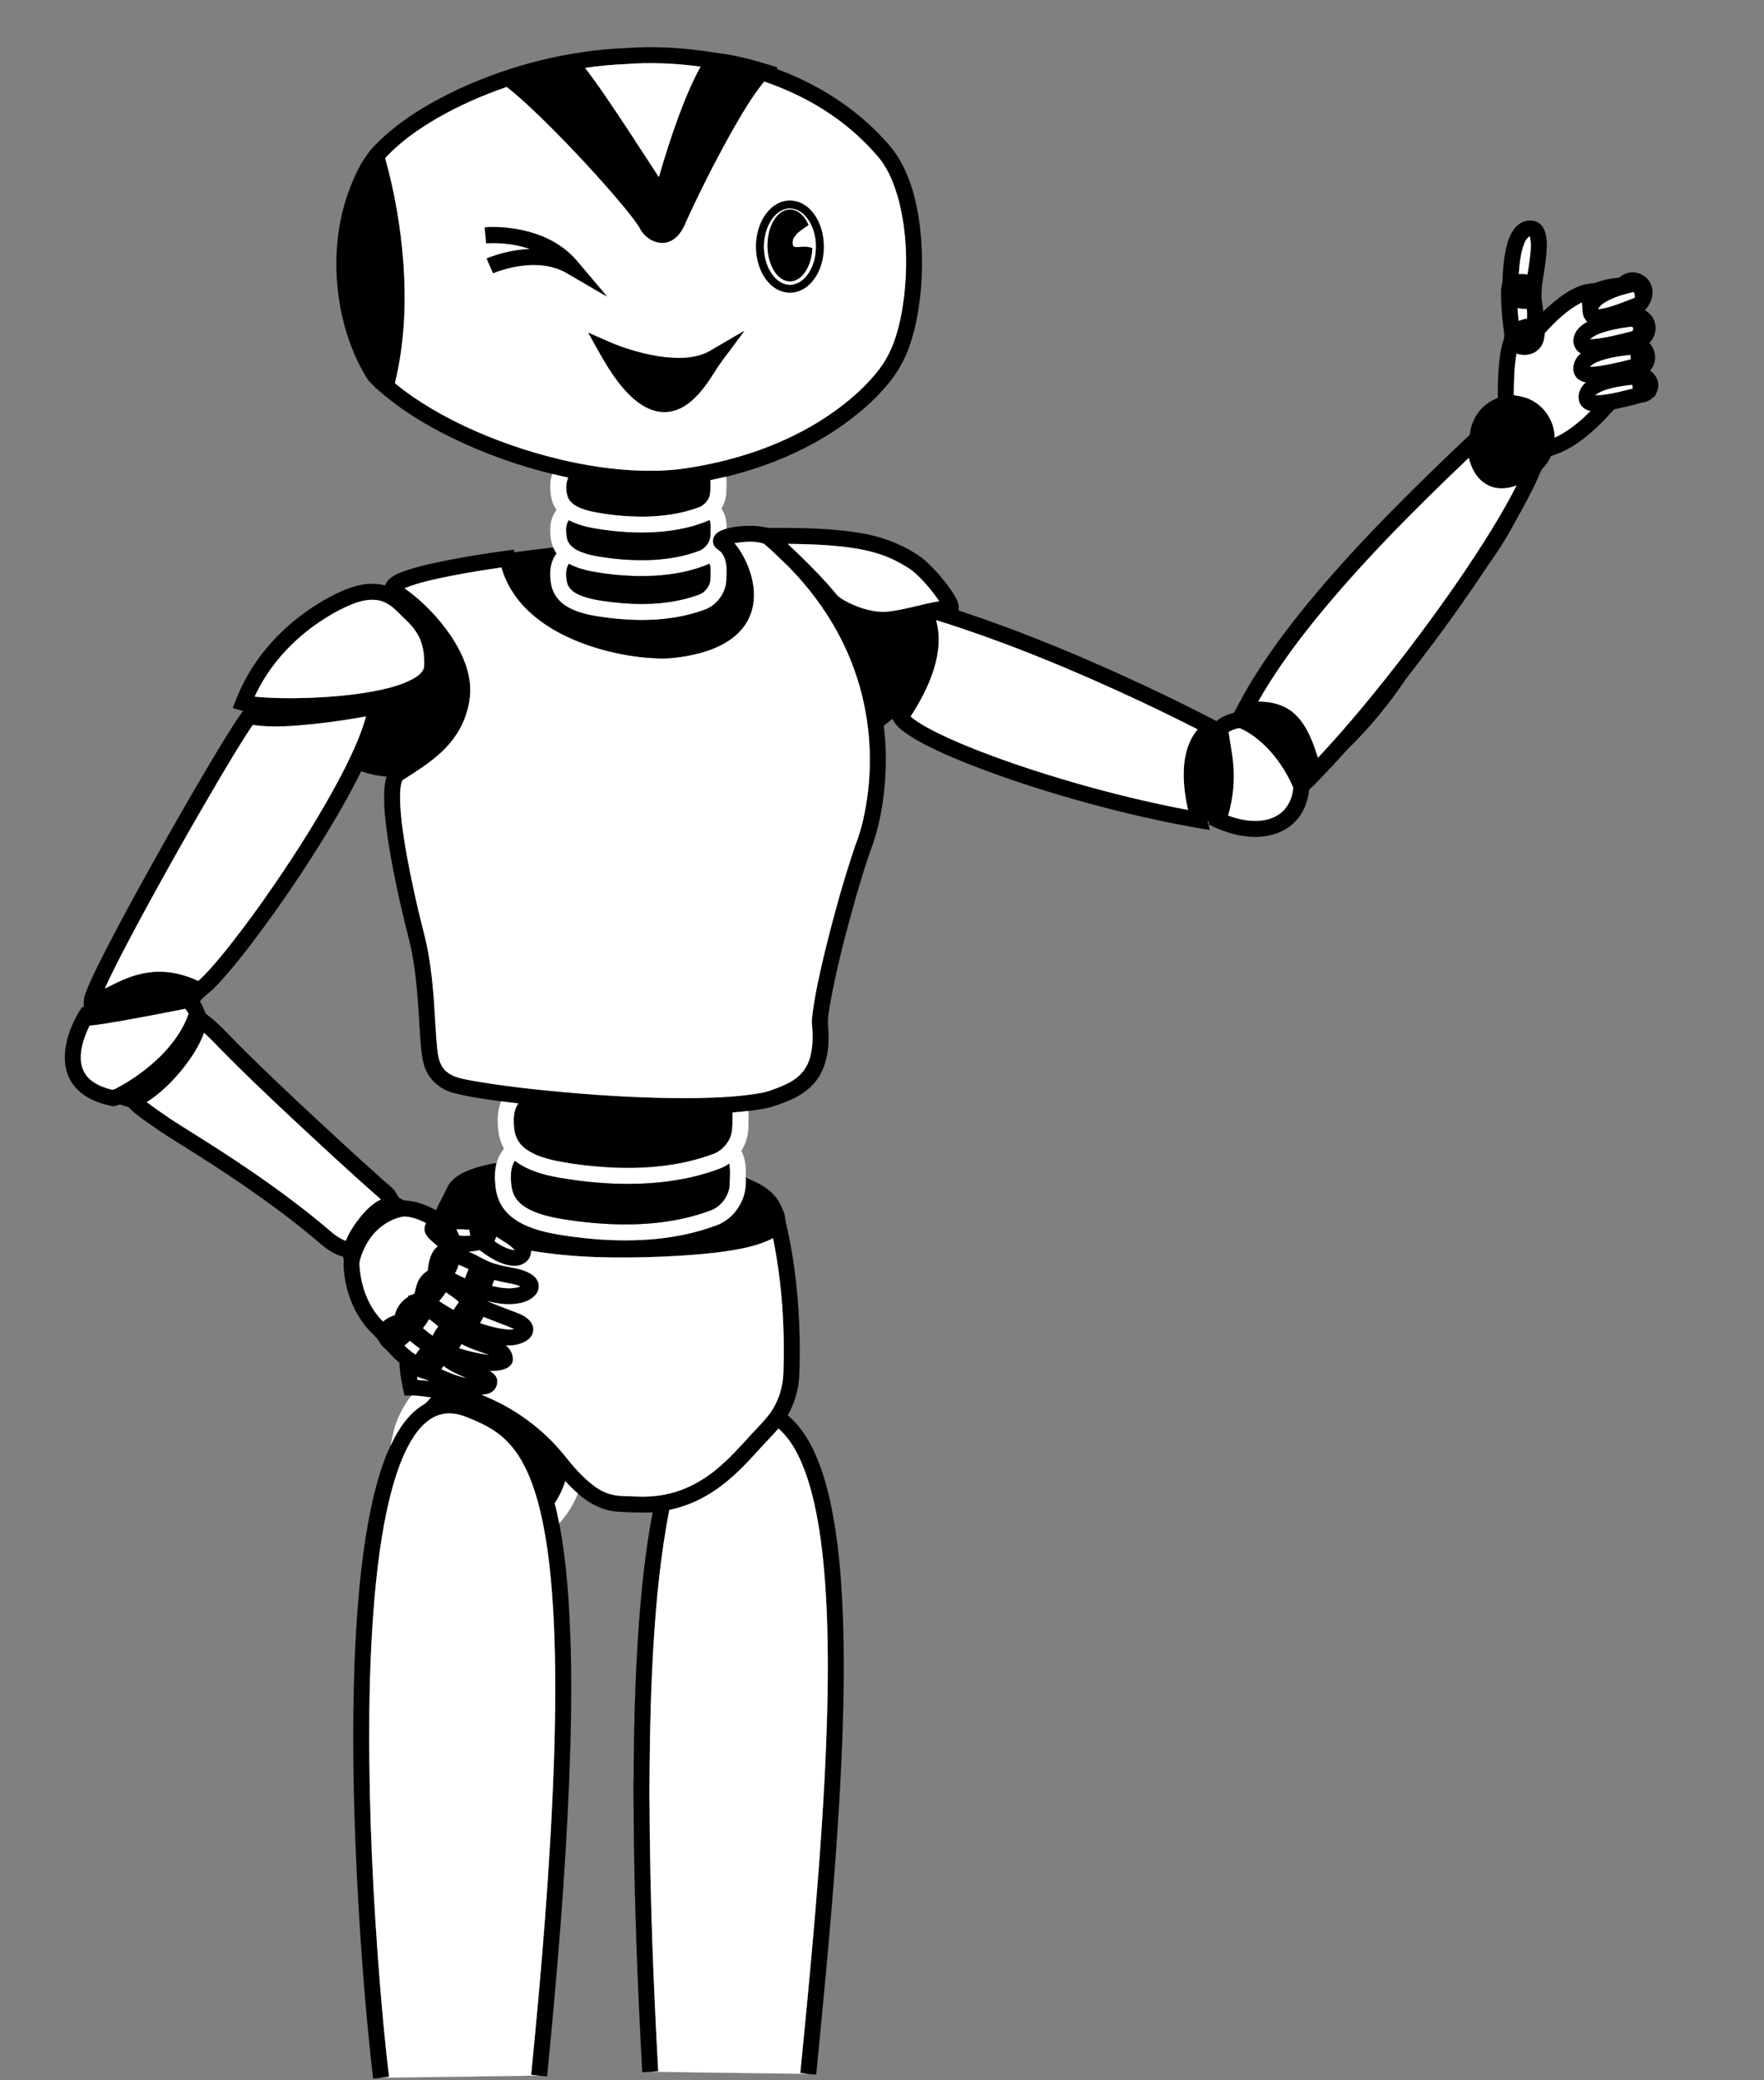 <?xml version="1.0" encoding="utf-8"?>

<!DOCTYPE svg PUBLIC "-//W3C//DTD SVG 1.1//EN" "http://www.w3.org/Graphics/SVG/1.1/DTD/svg11.dtd">
<svg version="1.1" id="Layer_1" xmlns="http://www.w3.org/2000/svg" xmlns:xlink="http://www.w3.org/1999/xlink" x="0px" y="0px"
	 viewBox="-73 -51 2073 2444" enable-background="new -73 -51 2073 2444" xml:space="preserve">
<rect x="-73" y="-51" width="2073" height="2444" fill="#808080" stroke="none"/>
<g>
	<path stroke="#000000" stroke-width="0.094" d="M662.97,5.48c35.78-2.61,71.8,0,107.15,5.85c24.14,2.81,47.51,9.68,70.64,16.9
		c-0.28,0.45-0.83,1.34-1.11,1.79c47.93,17.59,92.44,45.57,126.87,83.5c8.96,9.38,16.63,20.02,22.25,31.73
		c13.94,28.46,19.25,60.3,21.16,91.69c1.78,33.39-0.59,67.16-8.52,99.7c-3.44,13.59-7.94,27-14.64,39.35
		c-8.04,15.44-19.53,28.75-31.72,41.04c-47.88,46.69-110.28,76.3-174.8,91.98c-6.09,1.49-12.21,2.84-18.35,4.09
		c0.05,6.01,0.33,12.13-0.81,18.05c-1.86,6.37-6.86,11.87-13.18,14.03c-20.09,7.48-41.6,10.39-62.95,10.82
		c-21.74,0.12-43.58-1.84-64.82-6.52c-9.66-2.62-21.04-6.05-25.67-15.84c-2.67-7.48-3.02-16.22,0.22-23.58
		c-6.25-1.25-12.45-2.71-18.64-4.23c-40.53-10-80.1-24.08-117.64-42.37c-32.73-15.89-64.02-35.29-90.97-59.86
		c-3.61-3.75-7.61-7.26-10.2-11.84c-14.9-24.73-24.68-52.36-30.06-80.67c-5.68-30.35-6.51-61.66-1.86-92.2
		c4.08-26.86,12.82-53,25.72-76.9c3.66-5.62,7.25-11.32,11.33-16.64c28.61-31.57,65.8-53.86,104.02-71.88
		C528.03,25.12,595.13,8.27,662.97,5.48 M662.08,24.32c-15.87,0.7-31.72,2.12-47.43,4.5c8.03,10.5,15.76,21.22,23.22,32.13
		c21.75,31.58,42.37,63.91,63.38,95.99c6.88-23.5,14.19-46.88,22.68-69.85c7.55-20.42,15.77-40.67,26.28-59.77
		C721.04,23.36,691.45,22.09,662.08,24.32 M825.07,44.87c-14.83,18.23-26.55,38.71-38.22,59.03
		c-19.33,34.65-37.32,70.05-53.77,106.16c-3.97,10.04-10.64,20.35-21.57,23.56c-13.6,3.8-27.88-5.58-33.45-17.79
		c-9.31-14.01-20.44-26.69-31.31-39.48c-26.18-30.12-53.55-59.21-82.01-87.18c-13.62-13.14-27.37-26.2-42.24-37.94
		c-28.23,9.7-55.73,21.72-81.63,36.6c-22.24,12.97-43.67,27.93-61.2,46.94c11.07,39.53,18.08,80.18,21.27,121.1
		c3.56,47.87,1.62,96.5-9.78,143.27c13.18,11.07,27.52,20.69,42.27,29.53c33.7,19.98,69.93,35.44,107.14,47.55
		c41.58,13.34,84.66,22.52,128.3,25.21c21.37,1.08,42.93,1.03,64.12-2.34c54.42-8.09,107.96-25.25,155.09-53.97
		c25.65-15.8,49.67-34.8,68.82-58.18c9.68-11.61,16.97-25.14,21.75-39.47c5.39-15.98,8.57-32.63,10.67-49.34
		c4.35-37.5,3.33-75.96-5.93-112.68c-4.7-17.77-11.3-35.51-22.77-50.1c-12.12-14.5-25.71-27.75-40.51-39.49
		C891.81,73.33,859.23,56.54,825.07,44.87z"/>
	<path fill="#FFFFFF" stroke="#FFFFFF" stroke-width="0.094" d="M662.08,24.32c29.37-2.23,58.96-0.96,88.13,3
		c-10.51,19.1-18.73,39.35-26.28,59.77c-8.49,22.97-15.8,46.35-22.68,69.85c-21.01-32.08-41.63-64.41-63.38-95.99
		c-7.46-10.91-15.19-21.63-23.22-32.13C630.36,26.44,646.21,25.02,662.08,24.32z"/>
	<path fill="#FFFFFF" stroke="#FFFFFF" stroke-width="0.094" d="M825.07,44.87c34.16,11.67,66.74,28.46,95.04,50.99
		c14.8,11.74,28.39,24.99,40.51,39.49c11.47,14.59,18.07,32.33,22.77,50.1c9.26,36.72,10.28,75.18,5.93,112.68
		c-2.1,16.71-5.28,33.36-10.67,49.34c-4.78,14.33-12.07,27.86-21.75,39.47c-19.15,23.38-43.17,42.38-68.82,58.18
		c-47.13,28.72-100.67,45.88-155.09,53.97c-21.19,3.37-42.75,3.42-64.12,2.34c-43.64-2.69-86.72-11.87-128.3-25.21
		c-37.21-12.11-73.44-27.57-107.14-47.55c-14.75-8.84-29.09-18.46-42.27-29.53c11.4-46.77,13.34-95.4,9.78-143.27
		c-3.19-40.92-10.2-81.57-21.27-121.1c17.53-19.01,38.96-33.97,61.2-46.94c25.9-14.88,53.4-26.9,81.63-36.6
		c14.87,11.74,28.62,24.8,42.24,37.94c28.46,27.97,55.83,57.06,82.01,87.18c10.87,12.79,22,25.47,31.31,39.48
		c5.57,12.21,19.85,21.59,33.45,17.79c10.93-3.21,17.6-13.52,21.57-23.56c16.45-36.11,34.44-71.51,53.77-106.16
		C798.52,83.58,810.24,63.1,825.07,44.87 M847.51,185.7c-11.65,3.12-20.47,12.7-25.52,23.32c-7.44,15.73-8.37,34.27-3.36,50.86
		c3.51,11.43,10.39,22.36,20.86,28.55c8.5,5.09,19.48,5.83,28.48,1.61c9.33-4.14,16.19-12.39,20.59-21.41
		c6.83-14.22,8.06-30.78,4.76-46.09c-2.93-12.59-9.43-25.04-20.41-32.37C865.6,185.13,856.1,183.4,847.51,185.7 M496.68,216.06
		c0.58,6.24,1.09,12.49,1.68,18.73c17.37-1.05,35.08,1.11,51.58,6.73c-17.47,0.81-34.79,4.6-51,11.17
		c2.41,5.79,5.02,11.49,7.54,17.23c12.31-4.88,25.3-8.07,38.49-9.27c15.52-1.38,31.75,0.51,45.69,7.82
		c16.53,9.44,32.82,19.31,49.4,28.67c-11.28-13.76-22.97-27.18-34.4-40.82c-12.28-14.82-29.04-25.52-47.11-31.84
		C538.78,217.57,517.57,214.8,496.68,216.06 M760.16,362.01c-8.38,4.47-17.85,6.52-27.25,7.29c-22.35,1.43-44.61-3.16-65.87-9.69
		c-16.83-4.96-32.57-12.76-48.63-19.66c12.65,22.46,24.34,45.79,41.34,65.4c10.1,11.65,22.4,22.52,37.7,26.39
		c12.12,3.2,25.28,0.23,35.51-6.79c15.38-10.31,25.63-26.2,35.4-41.54c4.56-7.59,10.24-14.42,15.41-21.58
		c5.92-7.97,11.91-15.88,17.76-23.9C787.6,345.73,773.99,354.06,760.16,362.01z"/>
	<path stroke="#000000" stroke-width="0.094" d="M847.51,185.7c8.59-2.3,18.09-0.57,25.4,4.47c10.98,7.33,17.48,19.78,20.41,32.37
		c3.3,15.31,2.07,31.87-4.76,46.09c-4.4,9.02-11.26,17.27-20.59,21.41c-9,4.22-19.98,3.48-28.48-1.61
		c-10.47-6.19-17.35-17.12-20.86-28.55c-5.01-16.59-4.08-35.13,3.36-50.86C827.04,198.4,835.86,188.82,847.51,185.7 M849.48,194.81
		c-6.33,1.79-11.35,6.48-15.19,11.64c-6.8,9.75-9.68,21.81-9.53,33.59c0.4,11.95,3.73,24.27,11.56,33.54
		c4.82,5.77,11.89,10.25,19.64,9.94c8.33-0.28,15.6-5.74,20.25-12.35c8.42-11.93,10.92-27.27,8.97-41.55
		c-1.6-10.69-5.9-21.4-13.89-28.91C865.58,195.35,857.17,192.39,849.48,194.81z"/>
	<path fill="#FFFFFF" stroke="#FFFFFF" stroke-width="0.094" d="M849.48,194.81c7.69-2.42,16.1,0.54,21.81,5.9
		c7.99,7.51,12.29,18.22,13.89,28.91c1.95,14.28-0.55,29.62-8.97,41.55c-4.65,6.61-11.92,12.07-20.25,12.35
		c-7.75,0.31-14.82-4.17-19.64-9.94c-7.83-9.27-11.16-21.59-11.56-33.54c-0.15-11.78,2.73-23.84,9.53-33.59
		C838.13,201.29,843.15,196.6,849.48,194.81 M844.23,199.06c-7.55,5.77-11.58,14.94-13.66,23.98c-3.16,14.8-1.69,31.09,6.2,44.22
		c3.84,6.09,9.82,11.66,17.34,12.2c6.99,0.61,13.36-3.6,17.5-8.91c6.6-8.44,9.4-19.24,9.99-29.79c-6.13-3.02-13.05-1.28-19.54-1.4
		c-4.79-0.31-3.83-6.04-3.16-9.32c3.62-7.64,11.41-12.03,18.15-16.6c-2.87-6.72-7.35-13.24-14.11-16.49
		C856.97,193.89,849.45,194.98,844.23,199.06z"/>
	<path stroke="#000000" stroke-width="0.094" d="M844.23,199.06c5.22-4.08,12.74-5.17,18.71-2.11c6.76,3.25,11.24,9.77,14.11,16.49
		c-6.74,4.57-14.53,8.96-18.15,16.6c-0.67,3.28-1.63,9.01,3.16,9.32c6.49,0.12,13.41-1.62,19.54,1.4
		c-0.59,10.55-3.39,21.35-9.99,29.79c-4.14,5.31-10.51,9.52-17.5,8.91c-7.52-0.54-13.5-6.11-17.34-12.2
		c-7.89-13.13-9.36-29.42-6.2-44.22C832.65,214,836.68,204.83,844.23,199.06z"/>
	<path stroke="#000000" stroke-width="0.094" d="M1707.16,217.12c4.5-5.62,11.57-9.4,18.88-8.91c5.62-0.1,11.02,3,14,7.72
		c4.02,6.21,4.59,13.88,4.71,21.08c-0.24,15.48-3.29,30.72-5.54,46c-0.55,3.33-0.43,6.7-0.57,10.06
		c-1.2,7.45,1.88,14.68,1.68,22.15c12.74-11.87,26.27-23.71,42.75-30.02c5.62-2.3,11.67-2.98,17.67-3.58
		c9.27-3.27,18.87-5.81,28.74-6.24c3.82-3.21,8.39-5.76,13.44-6.21c9.93-1.25,20.28,4.6,24.12,13.88
		c4.76,10.29,0.42,22.61-7.16,30.29c5.75,3.45,10.56,8.85,12.01,15.54c2.1,8.25-0.7,17.29-6.86,23.11
		c8.84,8.34,9.38,23.48,1,32.32c5.03,3.72,9.18,9.14,9.57,15.59c0.71,5.06-1.64,9.7-3.55,14.2
		c-3.01,2.36-5.88,5.05-9.5,6.45c-2.84,1.2-5.99,1.22-8.92,2.04c-9.7,3.26-19.86,4.82-29.75,7.3
		c-4.92,4.66-9.03,10.19-13.99,14.86c-17.09,17.01-36.59,32.93-60.09,39.85c-2.37,5.06-5.38,9.86-9.25,13.91
		c-2.97,2.79-3.91,6.88-5.58,10.44c-7.9,17.89-17.34,35.03-26.93,52.05c-9.87,18.88-21.44,36.83-33.8,54.17
		c-26.92,40.69-55.52,80.25-85.33,118.87c-4.27,5.65-8.92,11.03-12.78,16.99c-17.37,25.48-37.04,49.4-58.66,71.39
		c-11.14,10.56-20.77,22.57-31.51,33.53c-6.78,6.98-13.31,14.24-20.5,20.8c-1.47,15.14-7.87,30.17-19.47,40.3
		c-13.48,12.02-32.36,16.27-50.03,14.92c-17.1-1.11-33.57-6.87-48.76-14.58c0.21-0.82,0.62-2.46,0.82-3.29
		c-0.48,0.05-1.45,0.14-1.93,0.18c0.92,3.26,1.82,6.53,2.67,9.82c-47.42-7.75-94.36-18.29-140.73-30.89
		c-37.4-10.17-74.46-21.62-110.96-34.69c-22.56-8.14-44.96-16.78-66.73-26.87c-14.83-6.99-29.71-14.29-42.75-24.33
		c-4.96-3.68-9.04-8.43-11.93-13.88c-3.26,2.85-6.63,5.59-10.1,8.19c3.26,26.45,3.1,53.28,0.06,79.75
		c-2.35,19.83-6.25,39.55-12.63,58.51c-7.75,20.75-14.06,42-20.25,63.26c-11.49,40.54-22.23,81.36-29.82,122.83
		c-1.47,9.92-3.97,19.92-2.66,30.01c1.41,19.57-0.27,40.44-10.69,57.57c-8.13,13.62-21.89,22.8-36.3,28.74
		c-6.62,2.79-13.42,5.09-20.23,7.34c-8.71,2.26-17.66,3.4-26.56,4.54c-6.17,0.74-12.37,1.28-18.56,1.83
		c-0.05,7.02,0,14.08-0.6,21.09c-1.64,12.61-11.02,23.98-23.07,28.03c-38.93,14.36-81.12,17.64-122.3,15.37
		c-20.93-1.25-41.83-3.71-62.4-7.84c-12.11-2.74-24.42-6.33-34.61-13.69c-7.26-5.12-12.25-13.25-13.4-22.07
		c-1.41-10.59-1.86-22.36,4.56-31.53c-6.73-0.68-13.42-1.63-20.11-2.48c-19.47-2.85-39.11-5.24-58.11-10.47
		c-11.16-3.53-21.3-10.79-27.5-20.8c-4.97-7.96-6.89-17.35-8-26.54c-2.06-19.3-2.59-38.72-4.1-58.07
		c-1.86-24.87-4.45-49.82-10.5-74.07c-6.87-26.49-12.97-53.17-18.26-80.01c-4.87-25.44-9.34-51.05-10.83-76.94
		c-0.42-11.58-0.69-23.4,2.61-34.63c-10.19-0.78-20.23-2.95-29.88-6.31c-14.83,30.15-31.87,59.17-49.64,87.67
		c-26.89,42.78-55.58,84.47-86.6,124.37c-11.57,14.67-23.35,29.23-36.46,42.57c-5.3,5.6-12.21,9.49-16.82,15.78
		c1.85,3.09,3.64,6.26,4.8,9.7c0.81,2.05,1.35,4.46,3.32,5.77c13.93,10.29,25.35,23.42,37.49,35.66
		c29.53,29.44,59.91,58.03,90.43,86.46c26.64,24.71,53.37,49.33,80.51,73.49c4.53,4.14,9.8,7.64,13.25,12.83
		c1.91,2.77,2.8,6.54,6.21,7.94c3.84,2.85,8.79,2.11,13.22,3.03c9.95,1.8,19.41,5.69,28.22,10.61
		c4.23-9.49,9.4-18.52,13.84-27.92c4.02-7.72,11.48-12.96,19.14-16.67c12.1-5.72,25.24-8.75,38.35-11.15
		c-2.52,9.07-2.25,18.65-1.34,27.94c1.15,11.15,5.55,22.09,13.29,30.32c12.05,12.68,29.1,18.92,45.74,22.95
		c19.64,4.41,39.68,6.79,59.72,8.48c46.49,3.49,94.33,0.57,138.45-15.49c20.55-6.38,35.53-26.49,36.75-47.85
		c0.89-3,0.46-6.15,0.47-9.21c5.13,3.06,10.93,4.82,16.07,7.9c7.66,4.3,14.9,9.72,20.06,16.93
		c3.56,4.77,5.74,10.37,8.07,15.82c1.57,3.74,1.61,7.86,2.42,11.8c10.89,45.9,15.65,93.1,16.38,140.21
		c-0.02,15.95,0.21,31.94-1.11,47.85c-1.92,13.63-6.18,26.98-12.98,38.98c12.71,10.52,22.12,24.47,29.43,39.14
		c9.41,19.35,15.62,40.09,20.29,61.05c10.11,45.96,13.56,93.08,15.28,140.02c2.91,93.44-2.15,186.92-8.81,280.11
		c-6.21,84.84-14.42,169.52-22.72,254.18c-3.26-0.3-6.52-0.56-9.77-0.88c-2.98-0.38-5.96-0.64-8.94-0.94
		c6.17-62.47,12.23-124.95,17.49-187.5c7.1-85.18,12.98-170.51,14.58-255.98c0.77-51.37,0.17-102.84-4.68-154.02
		c-2.69-27.37-6.53-54.71-13.24-81.4c-4.34-16.75-9.73-33.34-17.65-48.76c-5.63-11-12.8-21.34-22.13-29.52
		c-6.64,7.82-14,14.97-20.84,22.61c-13.9,15.37-28.04,30.7-44.54,43.35c-18.38,14.42-39.92,24.94-62.85,29.68
		c-10.02,51.79-15.23,104.37-18.47,156.98c-2.91,47.63-4.27,95.35-4.6,143.06c-0.01,16.16-0.57,32.33-0.1,48.5
		c0.44,103.7,4.44,207.37,10.16,310.92c-2.6,0.14-5.2,0.3-7.8,0.5c-3.65,0.18-7.31,0.34-10.96,0.57
		c-5.66-103.67-9.71-207.46-10.16-311.28c-0.22-12.05-0.29-24.1,0.06-36.14c0.13-54.87,1.63-109.75,5.12-164.52
		c3.26-48.85,7.99-97.71,17.21-145.84c-13.68,0.7-27.38-0.04-41.04-0.75c-17.63-1.12-33.86-9.74-46.87-21.32
		c-5.2-4.52-10.16-9.33-14.74-14.48c-2.97,9.12-7.1,17.85-12.43,25.84c1.93,7.84,3.72,15.72,5.24,23.66
		c9.19,48.53,12.09,97.99,13.46,147.29c1.31,51.04,0.24,102.1-1.71,153.11c-4.68,116.72-14.65,233.14-26.05,349.36
		c-3.51-0.32-7.02-0.66-10.52-0.99c-2.74-0.31-5.48-0.58-8.22-0.85C563.3,2264,573.67,2141.16,577.94,2018.02
		c1.78-54.65,2.38-109.38-0.19-164.02c-2.3-44.98-6.14-90.17-16.94-134.01c-5.02-19.46-11.44-38.78-21.65-56.19
		c-7.68-13.12-17.96-24.87-30.64-33.37c-9.93-6.79-21-11.61-32.1-16.13c-9.92-4.09-21.13-6.38-31.69-3.44
		c-13,3.49-22.97,13.54-30.4,24.32c-11.48,16.93-18.67,36.33-24.5,55.82c-12.26,42.34-18.05,86.25-22.2,130.04
		c-4.68,52.18-6.49,104.58-6.63,156.95c-0.43,101.15,4.56,202.28,12.62,303.1c2.96,35.97,6.29,71.93,10.6,107.78
		c-2.91,0.29-5.8,0.67-8.69,1.06c-3.34,0.43-6.68,0.8-10.03,1.06c-8.82-76.59-14.66-153.51-18.68-230.5
		c-2.68-53.47-4.49-106.99-4.57-160.52c-0.26-51.64,0.92-103.3,4.58-154.82c3.52-47.42,8.85-94.88,19.99-141.17
		c4.91-19.27,10.54-38.52,19.18-56.48l0.29-0.64c8.71-18.98,20.93-37.54,39.35-48.28c3.12-2,5.25-5.13,7.71-7.83
		c-6.42-0.98-12.89-1.74-19.38-2.1c-1.43-0.08-2.99-0.32-4.21,0.6l-0.03-0.83c-2.42,0.04-4.83,0.07-7.24,0.12
		c-3.22-12.68-5.43-25.63-6.08-38.69c-7.34-5.71-12.95-13.21-19.93-19.27c-2.66-2.8-4.09-6.5-6.67-9.35
		c-4.57-5.45-10.15-9.98-14.39-15.72c-15.1-19.55-23.25-44.05-24.56-68.6c-0.46-3.9,0.88-8.01-0.8-11.7
		c-9.1-1.96-16.88-7.45-24.1-13.05c-46.06-39.69-96.28-74.2-147.57-106.72c-13.78-8.84-27.8-17.32-41.52-26.24
		c-11.42-8.24-23.58-15.54-34.1-24.95c-2.21-1.78-3.77-4.67-6.74-5.25c-2.72-0.8-5.45-1.58-8.14-2.48
		c-3.13,1.09-6.42,2.71-9.81,1.75c-15.69-3.16-31.63-9.43-42.4-21.74c-9.29-10.41-13.21-24.78-12.38-38.54
		c1.09-20.05,9.23-39.08,20.02-55.77c0.56,0.01,1.67,0.03,2.23,0.04c-0.12-4.75-0.38-9.63,1.28-14.17
		c3.44-10.17,8.21-19.81,12.77-29.5c22.99-46.67,48.2-92.2,73.57-137.6c21.11-37.61,42.59-75.01,64.69-112.04
		c11.23-18.44,22.13-37.13,34.76-54.67c-4.04-1.07-8.04-2.26-12.04-3.43c5.45-14.89,11.87-29.46,20.18-42.98
		c20.59-34.07,50.46-62.06,84.62-82.27c13.12-7.58,26.77-14.66,41.53-18.43c10.68-2.77,22.02-3.02,32.75-0.38
		c2.82-8.57,11.7-12.49,19.41-15.61c18.68-6.93,38.31-10.82,57.8-14.7c24.59-4.66,49.33-8.51,74.16-11.67
		c0.1,0.77,0.3,2.3,0.41,3.06c15.19-2.01,30.4-3.96,45.63-5.64c0.23,0.42,0.68,1.27,0.9,1.69c0.95,1.83,2.04,3.59,3.15,5.34
		c-8.24,10.68-8.72,25.09-6.05,37.8c2.25,10.64,9.68,19.62,19.04,24.92c15.17,8.66,32.87,10.79,49.89,13.02
		c36.42,4.22,74.28,3.29,109.1-9.17c13.07-3.98,23.45-15.42,26.49-28.69c1.2-4.95,0.86-10.08,1.15-15.13
		c0.3-7.79-0.67-16.03-5.12-22.64c-2.34-3.68-7.06-4.96-9.21-8.81c-2.65-4.24-2.02-10.11,1.38-13.75c3.36-3.73,8.27-5.43,12.98-6.76
		c12.46-3.08,25.49-4.02,38.27-2.7c4.37,0.33,8.55,1.97,12.97,1.92c35.44-0.16,71.12,0.18,106.18,6.01
		c22.8,3.73,45.01,11.58,64.56,23.99c9.06,5.29,16.47,12.83,23.65,20.38c6.71,7.35,13.03,15.08,18.66,23.31
		c4.44,6.94,9.92,14.58,8.3,23.32c76.28,25.02,150.41,56.22,223.06,90.28c27.03,12.69,53.78,25.99,80.29,39.73
		c5.68-5.37,13.26-7.69,20.5-10.01c7.42-13.78,14.67-27.72,23.1-40.94c21.9-35.27,47.3-68.24,74.02-99.97
		c55.8-65.83,117.4-126.43,180.07-185.65c1.21-15.17,9.65-29.6,22.44-37.89c3.27-2.22,6.91-3.8,10.49-5.46
		c-0.24-12.15,0.15-24.31,1.06-36.42c0.96-10.47,2.03-21.08,5.51-31.07c1.89-4.97,0.52-10.36-0.13-15.44
		c-1.89-14.42-3.03-28.98-2.71-43.53c0.11-3.7,1.57-7.2,1.64-10.9c0.44-13.12,1.51-26.28,4.46-39.09
		C1699.07,231.82,1701.88,223.68,1707.16,217.12 M1716.39,240.63c-2.76,9.88-3.87,20.14-4.5,30.35c3.36-0.4,6.76-0.27,10.08,0.46
		c0.98-5.85,1.88-11.72,2.65-17.6c0.95-9.01,2.52-18.32,0.03-27.21C1719.81,229.7,1718.02,235.47,1716.39,240.63 M1817.76,301.73
		c-4.93,2.49-10.14,5.43-12.65,10.6c14.98-2.02,28.94-8.29,42.98-13.59c0.26-2.28-0.34-4.49-1.05-6.62
		C1836.98,294.26,1827.01,297.18,1817.76,301.73 M1742.5,340.43c-0.39,6.3-1.71,12.87-6.08,17.7c-6.5,7.75-17.92,9.78-27.16,6.3
		c-2.86,16.08-3.17,32.49-3.26,48.78c6.58,1.2,13.37,2.06,19.4,5.22c17.06,7.85,28.42,25.98,28.7,44.69
		c15.84-7.54,29.69-18.71,41.85-31.25c-6.54-1.07-12.5-5.96-13.54-12.7c-1.7-7.85,2.07-15.88,8.03-20.92
		c-6.23-0.87-12.25-4.94-13.89-11.24c-2.42-8.38,1.38-17.45,7.98-22.81c-6.55-3.39-9.8-11.28-8.23-18.38
		c1.42-8.55,8.41-14.79,15.74-18.66c-2.11-2.55-4.12-5.31-4.81-8.61c-1.04-4.66-0.59-9.49-1.36-14.19
		C1769.01,313.07,1755.05,326.42,1742.5,340.43 M1710.36,311.02c0.32,4.96,0.86,9.9,1.32,14.85c3.19-1.16,6.45-2.1,9.81-2.7
		c0.09-3.71,0.08-7.42-0.17-11.12C1717.62,312.13,1713.95,311.79,1710.36,311.02 M1815.97,338.09c-7.14,2.05-14.62,4.32-20.21,9.44
		c16.28-0.84,32.1-5.32,47.88-9.15c2.7-0.14,2.81-2.99,2.11-5.01c-1.51-0.79-3.28-0.13-4.83-0.07
		C1832.51,334.38,1824.15,335.86,1815.97,338.09 M1813.09,371.21c-6.22,1.89-12.75,3.91-17.53,8.53
		c7.26,0.23,14.4-1.32,21.51-2.59c8.75-1.78,17.48-3.74,26.13-6.02c0.16-1.67,0.12-3.34-0.12-4.98
		C1832.95,366.85,1822.88,368.54,1813.09,371.21 M1822.52,404.69c-7.31,1.82-14.94,3.84-20.82,8.8
		c14.93-0.46,29.5-4.49,43.94-8.03c-0.14-1.06-0.42-3.18-0.57-4.24C1837.5,401.98,1829.93,402.93,1822.52,404.69
		 M1471.86,677.99c-24.21,30.16-47.12,61.53-66.21,95.22c15.75-0.24,32.3,4.08,43.79,15.35
		c13.92,13.59,20.72,32.44,26.34,50.62c36.53-38.94,70.26-80.43,102.85-122.69c24.08-31.45,47.41-63.5,69.59-96.32
		c21.87-32.61,43.05-65.8,60.98-100.77c-5.86,2.11-12.02,3.56-18.27,3.38c-10.31,0.05-20.25-5.06-26.86-12.85
		c-5.56-6.56-8.97-14.68-11-22.97C1589.47,547.47,1527.24,609.76,1471.86,677.99 M790.23,587.12c7.85,9.44,13.64,20.49,17.7,32.04
		c5.68,16.2,7.39,34.48,1.44,50.85c-4.14,11.83-12.36,21.94-22.39,29.33c-12.97,9.55-28.4,15.14-43.99,18.69
		c-15.07,3.28-30.53,5.52-45.98,4.5c-22.12-0.98-44.06-4.93-65.33-10.98c-30.9-9.02-61.18-22.99-84.64-45.48
		c-14.32-13.78-25.44-31.12-30.79-50.35c-19.81,2.87-39.58,6.03-59.23,9.87c-18.38,3.85-37.03,7.36-54.47,14.51
		c20.89,15.03,39.16,33.69,53.71,54.92c11.32,16.65,20.47,35.38,22.88,55.57c1.88,14.67-1.11,29.56-6.34,43.27
		c-6.48,16.64-17.78,31.07-31.28,42.62c-12.52,10.87-26.6,19.69-40.56,28.55c-1.48,0.7-1.76,2.4-2.18,3.82
		c-1.9,7.56-1.55,15.41-1.5,23.14c0.91,20.19,4.01,40.2,7.46,60.09c5.36,29.9,11.96,59.56,19.41,89.01
		c6.52,23.83,9.84,48.4,11.94,72.98c2.11,22.95,2.54,46.02,4.97,68.94c0.99,9.51,3.64,20.03,11.89,25.87
		c8.03,6.35,18.49,7.58,28.19,9.58c35.72,6.37,71.83,10.24,107.93,13.61c52.51,4.65,105.23,7.64,157.95,6.94
		c25.04-0.55,50.19-1.68,74.89-6.12c6.65-1.07,12.87-3.75,19.18-5.99c9.92-3.85,19.94-8.56,27.3-16.47
		c5.06-5.47,8.66-12.21,10.59-19.39c3.35-12.3,3.42-25.23,2.24-37.84c-0.64-5.46,0.38-10.9,0.99-16.31
		c3.04-22.2,8.07-44.06,13.17-65.86C905.95,1027.6,917.7,984.42,932.13,942.1c7.96-20.2,12.24-41.66,14.88-63.15
		c5.92-50.37-0.27-102.22-18.5-149.59c-16.46-43.05-42.83-81.96-75.05-114.77c-9.61-8.98-18.72-18.55-28.94-26.84
		C813.5,584.14,801.51,585.49,790.23,587.12 M852.84,587.99c20.22,19.14,40.26,38.64,57.97,60.18c3.91,4,9.04,6.47,13.92,9.06
		c13.16,6.33,27.61,10.88,42.34,10.52c21.63-1.6,42.22-9.09,63.56-12.46c-7.53-11.18-16.24-21.61-26.01-30.9
		c-6.88-6.8-15.45-11.5-23.95-15.94c-15.46-8.11-32.53-12.61-49.69-15.33C905.14,589.15,878.94,588.29,852.84,587.99 M341.47,658.63
		c-13.94,5.56-27.06,13.06-39.47,21.46c-32.27,21.83-59.38,51.82-75.71,87.35c19.5,1.83,39.13,2.09,58.7,1.55
		c26.13-0.81,52.29-2.81,78.06-7.34c16.71-3.11,33.66-6.84,48.78-14.87c5.55-3.23,11.88-7.21,13.51-13.86
		c0.79-14.37-1.17-29.63-9.53-41.73c-5.73-9.1-14.32-15.73-21.64-23.42c-6.11-6.17-13.48-11.57-22.13-13.37
		C361.7,652.36,351.14,654.94,341.47,658.63 M1027.09,677.58c5.38,18.81,3.19,38.94-2.55,57.39
		c-6.16,19.9-16.09,38.4-27.38,55.82c6.05,5.18,12.94,9.25,19.87,13.13c15.18,8.29,31.04,15.26,47.01,21.85
		c40.91,16.61,82.92,30.38,125.31,42.69c44.07,12.67,88.66,23.56,133.72,32.08c-3.27-14.96-5.43-30.27-4.99-45.6
		c0.46-17.41,4.82-35.46,16.27-49.02c-22.03-11.23-44.24-22.1-66.61-32.64C1189.52,736.66,1109.58,703.35,1027.09,677.58
		 M294.06,799.83c-23.24,2.2-46.82,4.32-70.05,0.88c-11.65,17.34-22.38,35.28-33.13,53.18c-35.78,60.41-70.37,121.52-103.62,183.35
		c-12.75,24.1-25.72,48.12-36.95,72.98c6.84-3.1,13.37-6.81,20.29-9.72c15.47-6.82,32.43-10.92,49.4-9.74
		c13.87,0.77,27.4,4.76,39.94,10.62c9.05-8.09,16.96-17.32,24.78-26.56c18.29-21.97,35.31-44.95,51.87-68.23
		c35-49.84,68.08-101.21,95.85-155.47c9.61-19.5,18.82-39.35,24.65-60.35C336.19,794.46,315.18,797.6,294.06,799.83 M1370.92,808.96
		c1.44,11.9,4.12,23.63,5.22,35.59c2.28,20.98,0.07,42.33-5.85,62.56c14.17,5.19,29.73,8.25,44.7,4.95
		c9.65-2.08,18.79-7.44,24.34-15.74c4.39-6.53,6.99-14.37,7.34-22.21c-7.74-17.9-18.64-34.54-32.49-48.32
		c-8.89-8.56-18.85-16.33-30.23-21.27C1379.32,804.92,1374.93,806.69,1370.92,808.96 M100.14,1142.86
		c-22.56,4.1-45.08,8.59-67.88,11.22c-5.73,12.17-10.7,25.28-10.26,38.96c0.2,8.57,3.5,17.17,9.78,23.12
		c7.21,6.82,16.74,10.48,26.22,12.84c2,0.76,3.83-0.61,5.57-1.4c18.9-9.9,36.33-22.6,51.65-37.44
		c14.31-14.27,26.73-30.98,33.34-50.25c-1.16-1.96-2.42-3.84-3.73-5.69C129.94,1137.14,115.05,1140.05,100.14,1142.86
		 M142.64,1203.59c-12.27,15.42-26.43,29.56-43.07,40.26c8.64,6.65,17.76,12.65,26.68,18.93
		c13.49,8.9,27.36,17.22,40.97,25.94c51.07,32.37,101.16,66.62,147.21,105.9c5.57,5.04,11.81,9.44,18.85,12.18
		c4.02-10.08,10.14-19.2,16.85-27.67c6.83-8.35,14.54-16.44,24.5-20.99c-35.71-31.15-70.33-63.51-105.04-95.77
		c-28.34-26.62-56.63-53.31-83.85-81.09c-6.03-6.54-12.36-12.8-18.94-18.78C161.37,1177.54,152.45,1191.06,142.64,1203.59
		 M376.32,1389.23c-13.09,9.58-21.7,24.21-26.14,39.63c-1.34,4.63-0.37,9.49,0.01,14.2c2.71,21.57,11.28,43.04,26.93,58.49
		c4.02-3.41,8.69-6.03,13.77-7.48c2.04-8.98,7.95-16.9,15.81-21.64l-0.48-1.13c2.73-0.61,5.62-1.18,7.93-2.84
		c0.97-4.01,1.65-8.11,3.16-11.96c2.27-6.19,6.9-11.22,12.29-14.88c1-10.28,3.27-21.6,11.71-28.47c-5-4.8-11.39-8.6-14.43-15.07
		c-1.82-3.89-1.19-8.36,0.73-12.05c-7.92-4.19-16.63-7.48-25.66-7.8C392.62,1379.4,383.87,1383.74,376.32,1389.23
		 M463.42,1393.25c1.18,2.37,2.16,4.85,3.37,7.23c4.18,0.85,8.52,0.39,12.76,0.17c-0.39-2.29-0.77-4.58-1.15-6.85
		C473.42,1393.36,468.42,1393.13,463.42,1393.25 M510.28,1401.95c-0.67,1.8-1.36,3.58-2.07,5.37
		c7.21,4.76,14.95,9.43,23.72,10.38C525.84,1411.08,517.65,1406.93,510.28,1401.95 M784.95,1418.33
		c-26.76,4.16-53.83,5.89-80.87,7.1c-50.93,1.99-102.29,1.58-152.68-6.97c-0.47,3.4-1.01,6.98-3.12,9.83
		c-4.24,6.02-12.08,8.64-19.22,7.88c-14.56-1.53-27.17-9.97-38.66-18.45c-4.04,1.08-8.21,1.5-12.36,1.87
		c11.14,4.47,21.02,11.86,32.84,14.63c11.53,3.64,23.96,3.85,35.09,8.82c5.23,2.28,10.47,5.67,12.92,11.05
		c2.54,5.26,1.28,11.85-2.55,16.16c-5.31,6.14-13.33,9.13-21.18,10.23c-11.83,1.98-23.88,0.05-35.39-2.85
		c8.84,3.92,17.98,7.12,26.96,10.68c6.72,2.75,14.01,4.62,19.68,9.38c4.11,3.18,7.49,7.9,7.37,13.3
		c0.07,5.92-4.04,11.08-9.06,13.82c-6.98,3.87-15.16,5.51-23.1,4.8c5.16,4.19,8.51,10.7,8.14,17.43
		c-0.35,4.25-3.62,7.67-7.35,9.41c-6.04,2.85-12.87,3.38-19.45,3.3c3.89,2.33,7.52,5.7,8.42,10.36
		c0.52,5.08-1.33,10.68-5.64,13.72c-3.6,2.81-8.28,3.41-12.69,3.83c37.51,14.85,71.33,39.17,96.76,70.54
		c11.08,13.81,22.67,27.57,37.21,37.88c8.74,6.19,19.18,9.96,29.92,10.36c15.02,0.52,30.16,1.77,45.1-0.57
		c25.26-3.39,48.73-15.34,68.08-31.67c14.75-12.22,27.45-26.63,40.35-40.72c6.07-6.64,12.49-12.96,18.16-19.95
		c12.61-15.1,18.9-34.93,19.03-54.46c1.64-52-1.88-104.31-12.27-155.34C819.74,1411.94,802.24,1415.52,784.95,1418.33
		 M466.12,1434.92c-1.15,3.48-2.52,6.89-4.41,10.05c3.78,2.14,7.71,4.03,11.74,5.65c1.13-3.63,2.56-7.16,4.24-10.57
		C473.86,1438.27,470.01,1436.54,466.12,1434.92 M505.28,1459.78c10.81,2.33,22.31,4.42,33.07,0.67
		c-3.2-1.67-6.7-2.62-10.24-3.23c-6.81-1.25-13.61-2.55-20.3-4.34C506.98,1455.18,506.14,1457.48,505.28,1459.78
		 M451.04,1467.37c-2.4,3.57-5.01,7-7.85,10.24c5.5,3.63,11.09,7.14,16.91,10.24c1.4-2.49,2.91-4.91,4.65-7.17
		c0.45-0.85,2.11-2.24,0.46-2.9C460.73,1473.98,455.94,1470.58,451.04,1467.37 M491.25,1503.41
		c6.47,2.19,13.02,4.19,19.73,5.55c6.6,1.14,13.41,2.91,20.09,1.35c-11.87-4.95-23.99-9.26-35.91-14.09
		C493.95,1498.66,492.66,1501.06,491.25,1503.41 M431.33,1498.84c-2.12,3.69-4.6,7.17-7.17,10.58
		c3.65,3.04,7.29,6.12,11.26,8.76c1.72-3.86,4.03-7.4,6.55-10.78C438.62,1504.3,435.04,1501.47,431.33,1498.84 M402.41,1529.84
		c3.91,3.98,8.27,7.51,12.99,10.49c1.53-2.39,3.24-4.66,4.96-6.9c-4.09-2.82-7.89-6.04-11.77-9.13
		C406.65,1526.27,404.58,1528.12,402.41,1529.84 M466.73,1532.95c11.21,3.58,22.74,6.18,34.41,7.72
		c-10.76-3.75-21.74-7.09-31.8-12.53C468.46,1529.72,467.59,1531.33,466.73,1532.95 M448.1,1553.9
		c-0.73,1.25-1.46,2.52-2.19,3.8c9.08,4.14,18.4,7.98,28.21,10.01C465.07,1563.89,456.01,1559.82,448.1,1553.9
		 M417.07,1566.49c0.18,1.2,0.38,2.44,0.58,3.69c4.45,0.2,8.88,0.68,13.29,1.28
		C426.44,1569.46,421.67,1568.2,417.07,1566.49z"/>
	<path stroke="#000000" stroke-width="0.094" d="M496.68,216.06c20.89-1.26,42.1,1.51,61.87,8.42
		c18.07,6.32,34.83,17.02,47.11,31.84c11.43,13.64,23.12,27.06,34.4,40.82c-16.58-9.36-32.87-19.23-49.4-28.67
		c-13.94-7.31-30.17-9.2-45.69-7.82c-13.19,1.2-26.18,4.39-38.49,9.27c-2.52-5.74-5.13-11.44-7.54-17.23
		c16.21-6.57,33.53-10.36,51-11.17c-16.5-5.62-34.21-7.78-51.58-6.73C497.77,228.55,497.26,222.3,496.68,216.06z"/>
	<path fill="#FFFFFF" stroke="#FFFFFF" stroke-width="0.094" d="M1716.39,240.63c1.63-5.16,3.42-10.93,8.26-14
		c2.49,8.89,0.92,18.2-0.03,27.21c-0.77,5.88-1.67,11.75-2.65,17.6c-3.32-0.73-6.72-0.86-10.08-0.46
		C1712.52,260.77,1713.63,250.51,1716.39,240.63z"/>
	<path fill="#FFFFFF" stroke="#FFFFFF" stroke-width="0.094" d="M1817.76,301.73c9.25-4.55,19.22-7.47,29.28-9.61
		c0.71,2.13,1.31,4.34,1.05,6.62c-14.04,5.3-28,11.57-42.98,13.59C1807.62,307.16,1812.83,304.22,1817.76,301.73z"/>
	<path fill="#FFFFFF" stroke="#FFFFFF" stroke-width="0.094" d="M1742.5,340.43c12.55-14.01,26.51-27.36,43.37-36.07
		c0.77,4.7,0.32,9.53,1.36,14.19c0.69,3.3,2.7,6.06,4.81,8.61c-7.33,3.87-14.32,10.11-15.74,18.66
		c-1.57,7.1,1.68,14.99,8.23,18.38c-6.6,5.36-10.4,14.43-7.98,22.81c1.64,6.3,7.66,10.37,13.89,11.24
		c-5.96,5.04-9.73,13.07-8.03,20.92c1.04,6.74,7,11.63,13.54,12.7c-12.16,12.54-26.01,23.71-41.85,31.25
		c-0.28-18.71-11.64-36.84-28.7-44.69c-6.03-3.16-12.82-4.02-19.4-5.22c0.09-16.29,0.4-32.7,3.26-48.78
		c9.24,3.48,20.66,1.45,27.16-6.3C1740.79,353.3,1742.11,346.73,1742.5,340.43z"/>
	<path fill="#FFFFFF" stroke="#FFFFFF" stroke-width="0.094" d="M1710.36,311.02c3.59,0.77,7.26,1.11,10.96,1.03
		c0.25,3.7,0.26,7.41,0.17,11.12c-3.36,0.6-6.62,1.54-9.81,2.7C1711.22,320.92,1710.68,315.98,1710.36,311.02z"/>
	<path fill="#FFFFFF" stroke="#FFFFFF" stroke-width="0.094" d="M1815.97,338.09c8.18-2.23,16.54-3.71,24.95-4.79
		c1.55-0.06,3.32-0.72,4.83,0.07c0.7,2.02,0.59,4.87-2.11,5.01c-15.78,3.83-31.6,8.31-47.88,9.15
		C1801.35,342.41,1808.83,340.14,1815.97,338.09z"/>
	<path stroke="#000000" stroke-width="0.094" d="M760.16,362.01c13.83-7.95,27.44-16.28,41.37-24.08
		c-5.85,8.02-11.84,15.93-17.76,23.9c-5.17,7.16-10.85,13.99-15.41,21.58c-9.77,15.34-20.02,31.23-35.4,41.54
		c-10.23,7.02-23.39,9.99-35.51,6.79c-15.3-3.87-27.6-14.74-37.7-26.39c-17-19.61-28.69-42.94-41.34-65.4
		c16.06,6.9,31.8,14.7,48.63,19.66c21.26,6.53,43.52,11.12,65.87,9.69C742.31,368.53,751.78,366.48,760.16,362.01z"/>
	<path fill="#FFFFFF" stroke="#FFFFFF" stroke-width="0.094" d="M1813.09,371.21c9.79-2.67,19.86-4.36,29.99-5.06
		c0.24,1.64,0.28,3.31,0.12,4.98c-8.65,2.28-17.38,4.24-26.13,6.02c-7.11,1.27-14.25,2.82-21.51,2.59
		C1800.34,375.12,1806.87,373.1,1813.09,371.21z"/>
	<path fill="#FFFFFF" stroke="#FFFFFF" stroke-width="0.094" d="M1822.52,404.69c7.41-1.76,14.98-2.71,22.55-3.47
		c0.15,1.06,0.43,3.18,0.57,4.24c-14.44,3.54-29.01,7.57-43.94,8.03C1807.58,408.53,1815.21,406.51,1822.52,404.69z"/>
	<path fill="#FFFFFF" stroke="#FFFFFF" stroke-width="0.094" d="M1471.86,677.99c55.38-68.23,117.61-130.52,181.21-191.03
		c2.03,8.29,5.44,16.41,11,22.97c6.61,7.79,16.55,12.9,26.86,12.85c6.25,0.18,12.41-1.27,18.27-3.38
		c-17.93,34.97-39.11,68.16-60.98,100.77c-22.18,32.82-45.51,64.87-69.59,96.32c-32.59,42.26-66.32,83.75-102.85,122.69
		c-5.62-18.18-12.42-37.03-26.34-50.62c-11.49-11.27-28.04-15.59-43.79-15.35C1424.74,739.52,1447.65,708.15,1471.86,677.99z"
		/>
	<path fill="#FFFFFF" stroke="#FFFFFF" stroke-width="0.094" d="M576.05,505.83c6.19,1.52,12.39,2.98,18.64,4.23
		c-3.24,7.36-2.89,16.1-0.22,23.58c4.63,9.79,16.01,13.22,25.67,15.84c21.24,4.68,43.08,6.64,64.82,6.52
		c21.35-0.43,42.86-3.34,62.95-10.82c6.32-2.16,11.32-7.66,13.18-14.03c1.14-5.92,0.86-12.04,0.81-18.05
		c6.14-1.25,12.26-2.6,18.35-4.09c0.95,6.66,0.3,13.38,0.17,20.06c-0.34,6.25-2.7,12.14-5.65,17.58c4.86,6.75,6.36,15.23,6,23.4
		c-4.71,1.33-9.62,3.03-12.98,6.76c-3.4,3.64-4.03,9.51-1.38,13.75c2.15,3.85,6.87,5.13,9.21,8.81
		c4.45,6.61,5.42,14.85,5.12,22.64c-0.29,5.05,0.05,10.18-1.15,15.13c-3.04,13.27-13.42,24.71-26.49,28.69
		C718.28,678.29,680.42,679.22,644,675c-17.02-2.23-34.72-4.36-49.89-13.02c-9.36-5.3-16.79-14.28-19.04-24.92
		c-2.67-12.71-2.19-27.12,6.05-37.8c-1.11-1.75-2.2-3.51-3.15-5.34c-4.12-8.26-4.58-17.75-4.13-26.81
		c0.55-6.87,3.02-13.56,7.23-19.03c-6.99-9.84-8.18-22.45-7-34.14C574.41,511.17,575.21,508.48,576.05,505.83 M593.29,581.1
		c1.24,6.58,6.57,11.44,12.32,14.33c10.1,5.05,21.39,6.84,32.45,8.46c18.5,2.75,37.26,3.71,55.94,2.88
		c18.88-1.03,37.8-4.21,55.48-11.08c6.79-3.07,12.04-10.06,12.23-17.64c0.12-5.99,0.97-12.12-0.75-17.96
		c-18.25,8.05-38.07,12.01-57.86,13.75c-26.46,2.23-53.14,0.25-79.25-4.32c-9.82-1.84-19.58-4.55-28.42-9.27
		C591.47,566.44,592.14,574.19,593.29,581.1 M593.42,633.02c1.47,6.89,7.36,11.65,13.48,14.43c11.99,5.47,25.23,7.02,38.15,8.76
		c31.6,3.84,64.3,3.52,94.96-5.83c5.03-1.81,10.66-2.85,14.66-6.66c4.14-3.73,7.09-9.06,7.07-14.73c0.1-5.9,0.91-11.93-0.83-17.68
		c-20.21,8.71-42.16,12.76-64.05,14.09c-24.97,1.33-50.07-0.52-74.66-5.08c-9.21-1.83-18.35-4.43-26.67-8.89
		C591.42,617.81,592.07,625.9,593.42,633.02z"/>
	<path stroke="#000000" stroke-width="0.094" d="M593.29,581.1c-1.15-6.91-1.82-14.66,2.14-20.85c8.84,4.72,18.6,7.43,28.42,9.27
		c26.11,4.57,52.79,6.55,79.25,4.32c19.79-1.74,39.61-5.7,57.86-13.75c1.72,5.84,0.87,11.97,0.75,17.96
		c-0.19,7.58-5.44,14.57-12.23,17.64c-17.68,6.87-36.6,10.05-55.48,11.08c-18.68,0.83-37.44-0.13-55.94-2.88
		c-11.06-1.62-22.35-3.41-32.45-8.46C599.86,592.54,594.53,587.68,593.29,581.1z"/>
	<path fill="#FFFFFF" stroke="#FFFFFF" stroke-width="0.094" d="M790.23,587.12c11.28-1.63,23.27-2.98,34.29,0.63
		c10.22,8.29,19.33,17.86,28.94,26.84c32.22,32.81,58.59,71.72,75.05,114.77c18.23,47.37,24.42,99.22,18.5,149.59
		c-2.64,21.49-6.92,42.95-14.88,63.15c-14.43,42.32-26.18,85.5-36.75,128.93c-5.1,21.8-10.13,43.66-13.17,65.86
		c-0.61,5.41-1.63,10.85-0.99,16.31c1.18,12.61,1.11,25.54-2.24,37.84c-1.93,7.18-5.53,13.92-10.59,19.39
		c-7.36,7.91-17.38,12.62-27.3,16.47c-6.31,2.24-12.53,4.92-19.18,5.99c-24.7,4.44-49.85,5.57-74.89,6.12
		c-52.72,0.7-105.44-2.29-157.95-6.94c-36.1-3.37-72.21-7.24-107.93-13.61c-9.7-2-20.16-3.23-28.19-9.58
		c-8.25-5.84-10.9-16.36-11.89-25.87c-2.43-22.92-2.86-45.99-4.97-68.94c-2.1-24.58-5.42-49.15-11.94-72.98
		c-7.45-29.45-14.05-59.11-19.41-89.01c-3.45-19.89-6.55-39.9-7.46-60.09c-0.05-7.73-0.4-15.58,1.5-23.14
		c0.42-1.42,0.7-3.12,2.18-3.82c13.96-8.86,28.04-17.68,40.56-28.55c13.5-11.55,24.8-25.98,31.28-42.62
		c5.23-13.71,8.22-28.6,6.34-43.27c-2.41-20.19-11.56-38.92-22.88-55.57c-14.55-21.23-32.82-39.89-53.71-54.92
		c17.44-7.15,36.09-10.66,54.47-14.51c19.65-3.84,39.42-7,59.23-9.87c5.35,19.23,16.47,36.57,30.79,50.35
		c23.46,22.49,53.74,36.46,84.64,45.48c21.27,6.05,43.21,10,65.33,10.98c15.45,1.02,30.91-1.22,45.98-4.5
		c15.59-3.55,31.02-9.14,43.99-18.69c10.03-7.39,18.25-17.5,22.39-29.33c5.95-16.37,4.24-34.65-1.44-50.85
		C803.87,607.61,798.08,596.56,790.23,587.12z"/>
	<path fill="#FFFFFF" stroke="#FFFFFF" stroke-width="0.094" d="M852.84,587.99c26.1,0.3,52.3,1.16,78.14,5.13
		c17.16,2.72,34.23,7.22,49.69,15.33c8.5,4.44,17.07,9.14,23.95,15.94c9.77,9.29,18.48,19.72,26.01,30.9
		c-21.34,3.37-41.93,10.86-63.56,12.46c-14.73,0.36-29.18-4.19-42.34-10.52c-4.88-2.59-10.01-5.06-13.92-9.06
		C893.1,626.63,873.06,607.13,852.84,587.99z"/>
	<path stroke="#000000" stroke-width="0.094" d="M593.42,633.02c-1.35-7.12-2-15.21,2.11-21.59c8.32,4.46,17.46,7.06,26.67,8.89
		c24.59,4.56,49.69,6.41,74.66,5.08c21.89-1.33,43.84-5.38,64.05-14.09c1.74,5.75,0.93,11.78,0.83,17.68
		c0.02,5.67-2.93,11-7.07,14.73c-4,3.81-9.63,4.85-14.66,6.66c-30.66,9.35-63.36,9.67-94.96,5.83
		c-12.92-1.74-26.16-3.29-38.15-8.76C600.78,644.67,594.89,639.91,593.42,633.02z"/>
	<path fill="#FFFFFF" stroke="#FFFFFF" stroke-width="0.094" d="M341.47,658.63c9.67-3.69,20.23-6.27,30.57-4.23
		c8.65,1.8,16.02,7.2,22.13,13.37c7.32,7.69,15.91,14.32,21.64,23.42c8.36,12.1,10.32,27.36,9.53,41.73
		c-1.63,6.65-7.96,10.63-13.51,13.86c-15.12,8.03-32.07,11.76-48.78,14.87c-25.77,4.53-51.93,6.53-78.06,7.34
		c-19.57,0.54-39.2,0.28-58.7-1.55c16.33-35.53,43.44-65.52,75.71-87.35C314.41,671.69,327.53,664.19,341.47,658.63z"/>
	<path fill="#FFFFFF" stroke="#FFFFFF" stroke-width="0.094" d="M1027.09,677.58c82.49,25.77,162.43,59.08,240.65,95.7
		c22.37,10.54,44.58,21.41,66.61,32.64c-11.45,13.56-15.81,31.61-16.27,49.02c-0.44,15.33,1.72,30.64,4.99,45.6
		c-45.06-8.52-89.65-19.41-133.72-32.08c-42.39-12.31-84.4-26.08-125.31-42.69c-15.97-6.59-31.83-13.56-47.01-21.85
		c-6.93-3.88-13.82-7.95-19.87-13.13c11.29-17.42,21.22-35.92,27.38-55.82C1030.28,716.52,1032.47,696.39,1027.09,677.58z"/>
	<path fill="#FFFFFF" stroke="#FFFFFF" stroke-width="0.094" d="M294.06,799.83c21.12-2.23,42.13-5.37,63.03-9.06
		c-5.83,21-15.04,40.85-24.65,60.35c-27.77,54.26-60.85,105.63-95.85,155.47c-16.56,23.28-33.58,46.26-51.87,68.23
		c-7.82,9.24-15.73,18.47-24.78,26.56c-12.54-5.86-26.07-9.85-39.94-10.62c-16.97-1.18-33.93,2.92-49.4,9.74
		c-6.92,2.91-13.45,6.62-20.29,9.72c11.23-24.86,24.2-48.88,36.95-72.98c33.25-61.83,67.84-122.94,103.62-183.35
		c10.75-17.9,21.48-35.84,33.13-53.18C247.24,804.15,270.82,802.03,294.06,799.83z"/>
	<path fill="#FFFFFF" stroke="#FFFFFF" stroke-width="0.094" d="M1370.92,808.96c4.01-2.27,8.4-4.04,13.03-4.44
		c11.38,4.94,21.34,12.71,30.23,21.27c13.85,13.78,24.75,30.42,32.49,48.32c-0.35,7.84-2.95,15.68-7.34,22.21
		c-5.55,8.3-14.69,13.66-24.34,15.74c-14.97,3.3-30.53,0.24-44.7-4.95c5.92-20.23,8.13-41.58,5.85-62.56
		C1375.04,832.59,1372.36,820.86,1370.92,808.96z"/>
	<path fill="#FFFFFF" stroke="#FFFFFF" stroke-width="0.094" d="M100.14,1142.86c14.91-2.81,29.8-5.72,44.69-8.64
		c1.31,1.85,2.57,3.73,3.73,5.69c-6.61,19.27-19.03,35.98-33.34,50.25C99.9,1205,82.47,1217.7,63.57,1227.6
		c-1.74,0.79-3.57,2.16-5.57,1.4c-9.48-2.36-19.01-6.02-26.22-12.84c-6.28-5.95-9.58-14.55-9.78-23.12
		c-0.44-13.68,4.53-26.79,10.26-38.96C55.06,1151.45,77.58,1146.96,100.14,1142.86z"/>
	<path fill="#FFFFFF" stroke="#FFFFFF" stroke-width="0.094" d="M142.64,1203.59c9.81-12.53,18.73-26.05,24.16-41.09
		c6.58,5.98,12.91,12.24,18.94,18.78c27.22,27.78,55.51,54.47,83.85,81.09c34.71,32.26,69.33,64.62,105.04,95.77
		c-9.96,4.55-17.67,12.64-24.5,20.99c-6.71,8.47-12.83,17.59-16.85,27.67c-7.04-2.74-13.28-7.14-18.85-12.18
		c-46.05-39.28-96.14-73.53-147.21-105.9c-13.61-8.72-27.48-17.04-40.97-25.94c-8.92-6.28-18.04-12.28-26.68-18.93
		C116.21,1233.15,130.37,1219.01,142.64,1203.59z"/>
	<path fill="#FFFFFF" stroke="#FFFFFF" stroke-width="0.094" d="M515.99,1242.89c6.69,0.85,13.38,1.8,20.11,2.48
		c-6.42,9.17-5.97,20.94-4.56,31.53c1.15,8.82,6.14,16.95,13.4,22.07c10.19,7.36,22.5,10.95,34.61,13.69
		c20.57,4.13,41.47,6.59,62.4,7.84c41.18,2.27,83.37-1.01,122.3-15.37c12.05-4.05,21.43-15.42,23.07-28.03
		c0.6-7.01,0.55-14.07,0.6-21.09c6.19-0.55,12.39-1.09,18.56-1.83c0.63,5.92-0.16,11.86-0.01,17.8
		c0,10.26-2.83,20.49-8.38,29.14c5.06,9.41,5.93,20.4,5.17,30.89c-0.06,3.16-0.03,6.34,0.03,9.53
		c-1.22,21.36-16.2,41.47-36.75,47.85c-44.12,16.06-91.96,18.98-138.45,15.49c-20.04-1.69-40.08-4.07-59.72-8.48
		c-16.64-4.03-33.69-10.27-45.74-22.95c-7.74-8.23-12.14-19.17-13.29-30.32c-0.91-9.29-1.18-18.87,1.34-27.94
		c1.64-6.15,4.79-11.78,8.64-16.81c-3.66-6.55-5.91-13.83-6.72-21.28C511.4,1265.65,511.42,1253.67,515.99,1242.89
		 M528.01,1341.04c0.72,6.91,3.21,13.79,7.93,19c6.37,7.06,15.21,11.22,24.03,14.37c10.7,3.73,21.89,5.83,33.08,7.5
		c14.53,2.26,29.16,3.86,43.85,4.76c42.87,2.53,86.95-0.86,127.29-16.5c11.4-5.39,19.88-17.3,20.18-30.07
		c0.03-8,1-16.06-0.52-23.98c-5.98,4.61-13.3,6.73-20.31,9.21c-11.15,3.71-22.55,6.66-34.1,8.84
		c-48.08,9.03-97.64,6.64-145.67-1.53c-18.2-3.32-36.81-8.35-51.74-19.76C526.8,1321.26,527,1331.57,528.01,1341.04z"/>
	<path stroke="#000000" stroke-width="0.094" d="M528.01,1341.04c-1.01-9.47-1.21-19.78,4.02-28.16
		c14.93,11.41,33.54,16.44,51.74,19.76c48.03,8.17,97.59,10.56,145.67,1.53c11.55-2.18,22.95-5.13,34.1-8.84
		c7.01-2.48,14.33-4.6,20.31-9.21c1.52,7.92,0.55,15.98,0.52,23.98c-0.3,12.77-8.78,24.68-20.18,30.07
		c-40.34,15.64-84.42,19.03-127.29,16.5c-14.69-0.9-29.32-2.5-43.85-4.76c-11.19-1.67-22.38-3.77-33.08-7.5
		c-8.82-3.15-17.66-7.31-24.03-14.37C531.22,1354.83,528.73,1347.95,528.01,1341.04z"/>
	<path fill="#FFFFFF" stroke="#FFFFFF" stroke-width="0.094" d="M376.32,1389.23c7.55-5.49,16.3-9.83,25.63-11
		c9.03,0.32,17.74,3.61,25.66,7.8c-1.92,3.69-2.55,8.16-0.73,12.05c3.04,6.47,9.43,10.27,14.43,15.07
		c-8.44,6.87-10.71,18.19-11.71,28.47c-5.39,3.66-10.02,8.69-12.29,14.88c-1.51,3.85-2.19,7.95-3.16,11.96
		c-2.31,1.66-5.2,2.23-7.93,2.84l0.48,1.13c-7.86,4.74-13.77,12.66-15.81,21.64c-5.08,1.45-9.75,4.07-13.77,7.48
		c-15.65-15.45-24.22-36.92-26.93-58.49c-0.38-4.71-1.35-9.57-0.01-14.2C354.62,1413.44,363.23,1398.81,376.32,1389.23
		z"/>
	<path fill="#FFFFFF" stroke="#FFFFFF" stroke-width="0.094" d="M463.42,1393.25c5-0.12,10,0.11,14.98,0.55
		c0.38,2.27,0.76,4.56,1.15,6.85c-4.24,0.22-8.58,0.68-12.76-0.17C465.58,1398.1,464.6,1395.62,463.42,1393.25z"/>
	<path fill="#FFFFFF" stroke="#FFFFFF" stroke-width="0.094" d="M510.28,1401.95c7.37,4.98,15.56,9.13,21.65,15.75
		c-8.77-0.95-16.51-5.62-23.72-10.38C508.92,1405.53,509.61,1403.75,510.28,1401.95z"/>
	<path fill="#FFFFFF" stroke="#FFFFFF" stroke-width="0.094" d="M784.95,1418.33c17.29-2.81,34.79-6.39,50.44-14.6
		c10.39,51.03,13.91,103.34,12.27,155.34c-0.13,19.53-6.42,39.36-19.03,54.46c-5.67,6.99-12.09,13.31-18.16,19.95
		c-12.9,14.09-25.6,28.5-40.35,40.72c-19.35,16.33-42.82,28.28-68.08,31.67c-14.94,2.34-30.08,1.09-45.1,0.57
		c-10.74-0.4-21.18-4.17-29.92-10.36c-14.54-10.31-26.13-24.07-37.21-37.88c-25.43-31.37-59.25-55.69-96.76-70.54
		c4.41-0.42,9.09-1.02,12.69-3.83c4.31-3.04,6.16-8.64,5.64-13.72c-0.9-4.66-4.53-8.03-8.42-10.36
		c6.58,0.08,13.41-0.45,19.45-3.3c3.73-1.74,7-5.16,7.35-9.41c0.37-6.73-2.98-13.24-8.14-17.43
		c7.94,0.71,16.12-0.93,23.1-4.8c5.02-2.74,9.13-7.9,9.06-13.82c0.12-5.4-3.26-10.12-7.37-13.3
		c-5.67-4.76-12.96-6.63-19.68-9.38c-8.98-3.56-18.12-6.76-26.96-10.68c11.51,2.9,23.56,4.83,35.39,2.85
		c7.85-1.1,15.87-4.09,21.18-10.23c3.83-4.31,5.09-10.9,2.55-16.16c-2.45-5.38-7.69-8.77-12.92-11.05
		c-11.13-4.97-23.56-5.18-35.09-8.82c-11.82-2.77-21.7-10.16-32.84-14.63c4.15-0.37,8.32-0.79,12.36-1.87
		c11.49,8.48,24.1,16.92,38.66,18.45c7.14,0.76,14.98-1.86,19.22-7.88c2.11-2.85,2.65-6.43,3.12-9.83
		c50.39,8.55,101.75,8.96,152.68,6.97C731.12,1424.22,758.19,1422.49,784.95,1418.33z"/>
	<path fill="#FFFFFF" stroke="#FFFFFF" stroke-width="0.094" d="M466.12,1434.92c3.89,1.62,7.74,3.35,11.57,5.13
		c-1.68,3.41-3.11,6.94-4.24,10.57c-4.03-1.62-7.96-3.51-11.74-5.65C463.6,1441.81,464.97,1438.4,466.12,1434.92z"/>
	<path fill="#FFFFFF" stroke="#FFFFFF" stroke-width="0.094" d="M505.28,1459.78c0.86-2.3,1.7-4.6,2.53-6.9
		c6.69,1.79,13.49,3.09,20.3,4.34c3.54,0.61,7.04,1.56,10.24,3.23C527.59,1464.2,516.09,1462.11,505.28,1459.78z"/>
	<path fill="#FFFFFF" stroke="#FFFFFF" stroke-width="0.094" d="M451.04,1467.37c4.9,3.21,9.69,6.61,14.17,10.41
		c1.65,0.66-0.01,2.05-0.46,2.9c-1.74,2.26-3.25,4.68-4.65,7.17c-5.82-3.1-11.41-6.61-16.91-10.24
		C446.03,1474.37,448.64,1470.94,451.04,1467.37z"/>
	<path fill="#FFFFFF" stroke="#FFFFFF" stroke-width="0.094" d="M491.25,1503.41c1.41-2.35,2.7-4.75,3.91-7.19
		c11.92,4.83,24.04,9.14,35.91,14.09c-6.68,1.56-13.49-0.21-20.09-1.35C504.27,1507.6,497.72,1505.6,491.25,1503.41z"/>
	<path fill="#FFFFFF" stroke="#FFFFFF" stroke-width="0.094" d="M431.33,1498.84c3.71,2.63,7.29,5.46,10.64,8.56
		c-2.52,3.38-4.83,6.92-6.55,10.78c-3.97-2.64-7.61-5.72-11.26-8.76C426.73,1506.01,429.21,1502.53,431.33,1498.84z"/>
	<path fill="#FFFFFF" stroke="#FFFFFF" stroke-width="0.094" d="M402.41,1529.84c2.17-1.72,4.24-3.57,6.18-5.54
		c3.88,3.09,7.68,6.31,11.77,9.13c-1.72,2.24-3.43,4.51-4.96,6.9C410.68,1537.35,406.32,1533.82,402.41,1529.84z"/>
	<path fill="#FFFFFF" stroke="#FFFFFF" stroke-width="0.094" d="M466.73,1532.95c0.86-1.62,1.73-3.23,2.61-4.81
		c10.06,5.44,21.04,8.78,31.8,12.53C489.47,1539.13,477.94,1536.53,466.73,1532.95z"/>
	<path fill="#FFFFFF" stroke="#FFFFFF" stroke-width="0.094" d="M448.1,1553.9c7.91,5.92,16.97,9.99,26.02,13.81
		c-9.81-2.03-19.13-5.87-28.21-10.01C446.64,1556.42,447.37,1555.15,448.1,1553.9z"/>
	<path fill="#FFFFFF" stroke="#FFFFFF" stroke-width="0.094" d="M417.07,1566.49c4.6,1.71,9.37,2.97,13.87,4.97
		c-4.41-0.6-8.84-1.08-13.29-1.28C417.45,1568.93,417.25,1567.69,417.07,1566.49z"/>
	<path fill="#FFFFFF" stroke="#FFFFFF" stroke-width="0.094" d="M409.76,1589.25c1.22-0.92,2.78-0.68,4.21-0.6
		c6.49,0.36,12.96,1.12,19.38,2.1c-2.46,2.7-4.59,5.83-7.71,7.83c-18.42,10.74-30.64,29.3-39.35,48.28c0.01-0.37,0.04-1.1,0.05-1.47
		c1.81-7.78,3.03-15.73,5.81-23.25C396.17,1610.3,402.33,1599.27,409.76,1589.25z"/>
	<path fill="#FFFFFF" stroke="#FFFFFF" stroke-width="0.094" d="M444.73,1610.86c10.56-2.94,21.77-0.65,31.69,3.44
		c11.1,4.52,22.17,9.34,32.1,16.13c12.68,8.5,22.96,20.25,30.64,33.37c10.21,17.41,16.63,36.73,21.65,56.19
		c10.8,43.84,14.64,89.03,16.94,134.01c2.57,54.64,1.97,109.37,0.19,164.02c-4.27,123.14-14.64,245.98-26.79,368.56
		c2.74,0.27,5.48,0.54,8.22,0.85c-61.28,1.05-122.57,1.7-183.84,2.5c2.89-0.39,5.78-0.77,8.69-1.06
		c-4.31-35.85-7.64-71.81-10.6-107.78C365.56,2180.27,360.57,2079.14,361,1977.99c0.14-52.37,1.95-104.77,6.63-156.95
		c4.15-43.79,9.94-87.7,22.2-130.04c5.83-19.49,13.02-38.89,24.5-55.82C421.76,1624.4,431.73,1614.35,444.73,1610.86z"/>
	<path fill="#FFFFFF" stroke="#FFFFFF" stroke-width="0.094" d="M820.96,1649.93c6.84-7.64,14.2-14.79,20.84-22.61
		c9.33,8.18,16.5,18.52,22.13,29.52c7.92,15.42,13.31,32.01,17.65,48.76c6.71,26.69,10.55,54.03,13.24,81.4
		c4.85,51.18,5.45,102.65,4.68,154.02c-1.6,85.47-7.48,170.8-14.58,255.98c-5.26,62.55-11.32,125.03-17.49,187.5
		c2.98,0.3,5.96,0.56,8.94,0.94c-61.2-0.89-122.4-1.51-183.61-2.52c2.6-0.2,5.2-0.36,7.8-0.5
		c-5.72-103.55-9.72-207.22-10.16-310.92c-0.47-16.17,0.09-32.34,0.1-48.5c0.33-47.71,1.69-95.43,4.6-143.06
		c3.24-52.61,8.45-105.19,18.47-156.98c22.93-4.74,44.47-15.26,62.85-29.68C792.92,1680.63,807.06,1665.3,820.96,1649.93z"
		/>
	<path fill="#FFFFFF" stroke="#FFFFFF" stroke-width="0.094" d="M591.38,1689.16c4.58,5.15,9.54,9.96,14.74,14.48
		c-5.17,12.84-12.63,24.75-21.93,35.02c-1.52-7.94-3.31-15.82-5.24-23.66C584.28,1707.01,588.41,1698.28,591.38,1689.16z"/>
</g>
</svg>
